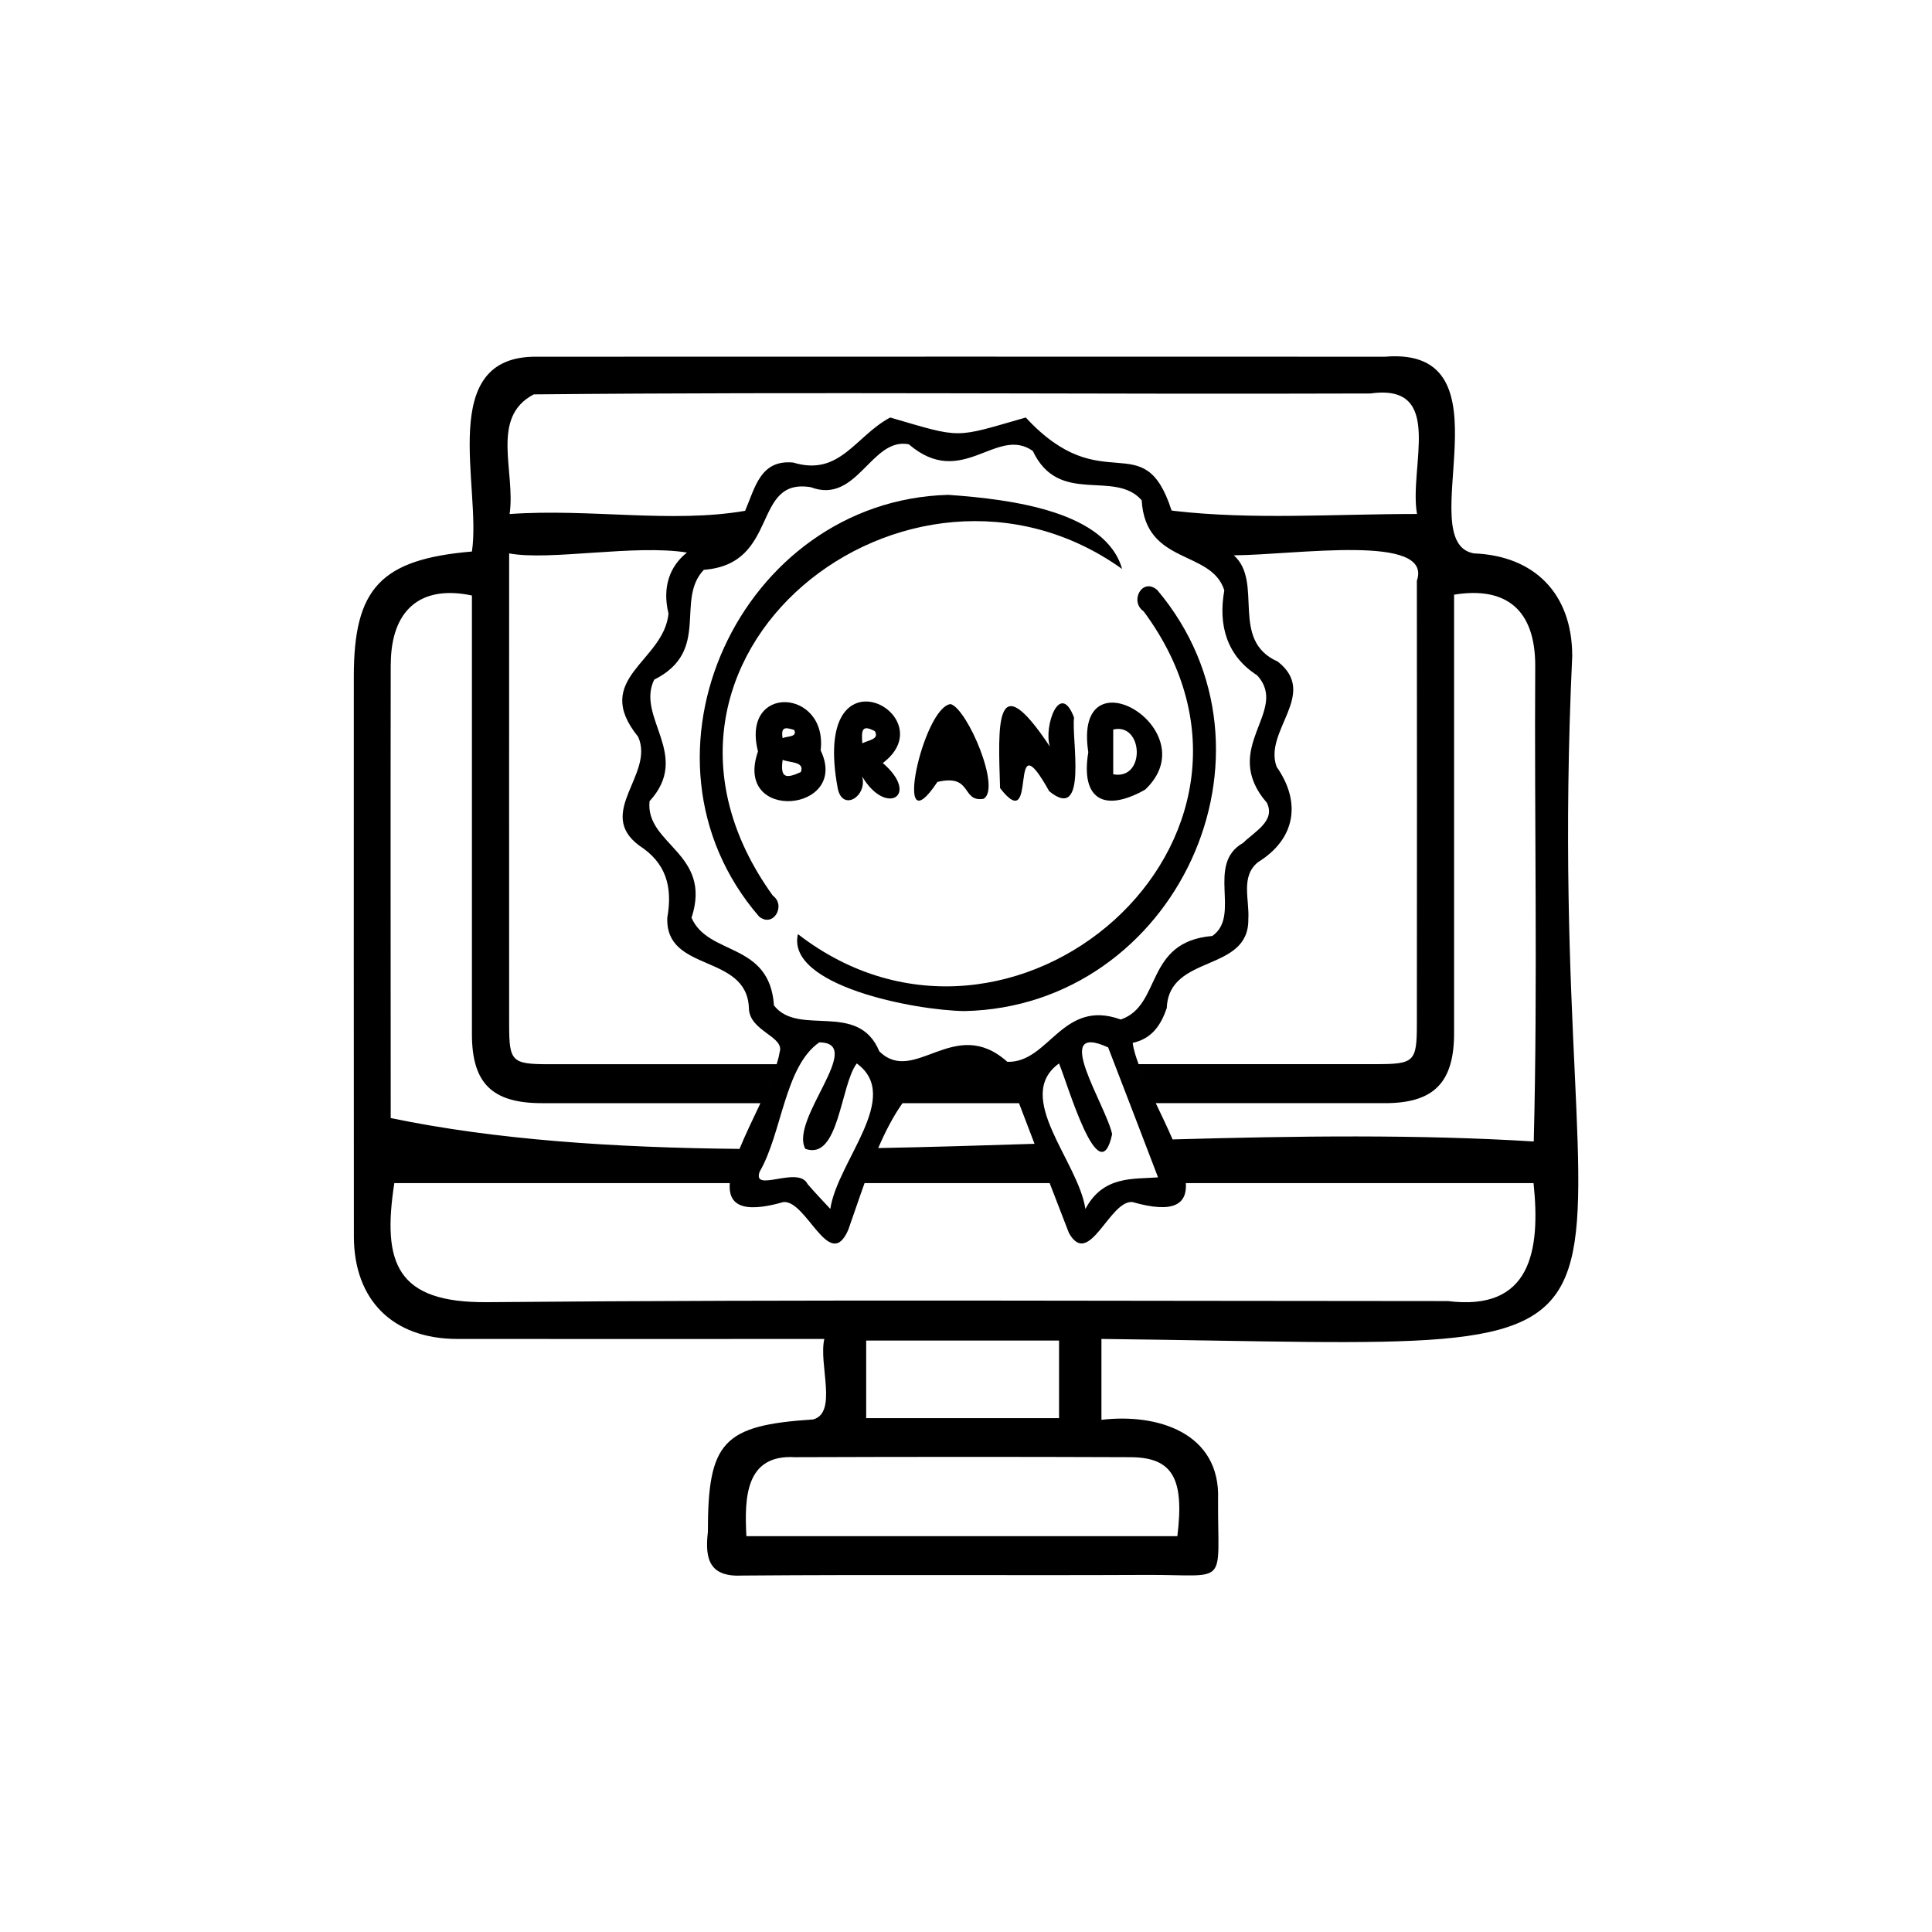 <svg xmlns="http://www.w3.org/2000/svg" id="Calque_1" data-name="Calque 1" viewBox="0 0 300 300"><defs><style>      .cls-1 {        fill: none;      }      .cls-1, .cls-2 {        stroke-width: 0px;      }      .cls-2 {        fill: #000;      }    </style></defs><path class="cls-1" d="M118.88,169.57c.46-1.01.88-1.99,1.23-2.9-.35.92-.77,1.89-1.23,2.9Z"></path><path class="cls-1" d="M136.36,178.28c8.03-.15,16.14-.4,24.27-.66-.81-2.1-1.61-4.2-2.41-6.31-6.03,0-12.06,0-18.09,0-1.43,2.01-2.67,4.42-3.77,6.97Z"></path><path class="cls-1" d="M79.12,79.82c12.4-.89,25.12,1.47,36.57-.5,1.56-3.6,2.34-7.96,7.45-7.5,7.28,2.21,9.65-4.1,15.08-6.99,11.29,3.3,9.82,3.22,21.05,0,12.04,13.04,18.28.92,22.64,14.44.13.02.26.04.39.06,12.26,1.41,24.78.48,37.72.48-1.28-7.34,4.41-20.34-7.22-18.71-43.26.15-86.76-.28-129.93.14-6.83,3.57-2.78,11.99-3.75,18.58Z"></path><path class="cls-1" d="M191.59,86.23s0,0,0,0c4.68,4.19-.71,13.17,6.82,16.5,6.41,5.02-2.26,10.74-.17,16.35,3.87,5.5,2.92,11.21-2.89,14.79-2.75,2.21-1.31,5.85-1.51,8.86.12,8.34-12.33,5.37-12.66,13.78-.9,2.6-2.26,4.76-5.3,5.43.12.95.46,2.07.92,3.3,12.26,0,24.52,0,36.78,0,6.08,0,6.43-.33,6.43-6.35.01-22.9,0-45.81,0-68.71,2.54-7.37-18.69-4.02-28.42-3.95Z"></path><path class="cls-1" d="M106.68,85.78c-8.13-1.31-21.34,1.32-27.61.13,0,24.44,0,48.77,0,73.2,0,5.73.42,6.12,6.22,6.12,11.77,0,23.54,0,35.32,0,.21-.66.36-1.27.45-1.83.88-2.51-4.73-3.26-4.76-6.91-.35-8.5-13.03-5.43-12.67-14.03.84-4.77-.18-8.5-4.39-11.2-6.81-5.09,2.46-11.08-.14-16.87-7.36-9.11,4.02-11.62,4.72-19.17-1-4.12.22-7.37,2.87-9.46Z"></path><path class="cls-1" d="M125.4,183.86c1.1,1.28,2.27,2.49,3.53,3.86,1.12-7.46,11.23-17.4,4.11-22.59-2.56,3.36-2.73,15.16-7.99,13.26-2.51-4.57,9.48-16.5,2.16-16.53-5.39,3.78-5.77,14.09-9.25,20.08-1.22,3.39,6.01-1.02,7.44,1.92Z"></path><path class="cls-1" d="M184.12,183.72c.19,3.2-1.78,4.81-8.31,2.94-3.55-.29-6.72,10.42-9.85,4.8-1-2.58-1.99-5.16-2.99-7.74h-28.74c-.93,2.58-1.76,5.1-2.54,7.28-2.91,6.65-6.42-4.59-10.04-4.34-6.67,1.9-8.6.27-8.35-2.94h-52.09c-1.9,12.42.31,18.61,14.45,18.49,49.68-.44,99.37-.17,149.06-.17,12.96,1.66,14.47-7.78,13.37-18.31h-53.99Z"></path><path class="cls-1" d="M123.42,226.27c-7.71-.44-7.84,6.33-7.53,12.27h66.92c1.12-9.04-.77-12.25-7.31-12.27-17.36-.07-34.72-.06-52.09,0Z"></path><path class="cls-1" d="M164.44,208.16h-29.95v12.05h29.95v-12.05Z"></path><path class="cls-1" d="M238.4,103.3c-.02-8.44-4.34-12.3-12.6-10.96,0,22.68,0,45.4,0,68.09,0,7.68-3.15,10.87-10.74,10.87-11.86,0-23.72,0-35.58,0,.89,1.88,1.82,3.8,2.61,5.63h0c19.3-.55,38.33-.79,56.09.32.63-24.65.08-49.29.23-73.95Z"></path><path class="cls-1" d="M179.83,182.82c-2.58-6.73-5.15-13.46-7.75-20.18-9.05-4.13-.28,9.05.62,13.48-2.01,9.37-6.96-8.01-8.25-10.99-7.15,5.19,3.03,15.22,4.11,22.59,2.76-5.2,7.42-4.6,11.28-4.91Z"></path><path class="cls-1" d="M114.83,178.41c.93-2.27,2.13-4.74,3.25-7.1-11.31,0-22.61,0-33.92,0-7.74,0-10.87-3.09-10.88-10.73-.01-22.69,0-45.42,0-68.1-7.99-1.7-12.58,2.27-12.6,10.69-.05,23.48-.02,46.97,0,70.45,16.35,3.4,34.78,4.6,54.16,4.79Z"></path><path class="cls-1" d="M178.01,168.15c-.46-1.02-.87-1.99-1.21-2.91.34.92.76,1.89,1.21,2.91Z"></path><path class="cls-2" d="M244.13,101.75c-.03-9.52-5.82-15.45-15.26-15.82-9.85-1.72,6.48-32.23-13.82-30.54-43.9,0-87.81-.03-131.71,0-15.7-.16-8.54,20.26-10.06,30.25-14.21,1.21-18.34,5.75-18.34,19.4,0,28.98-.02,57.96.01,86.94.01,9.92,6.07,15.91,16.01,15.93,19.05.03,37.96,0,57.04,0-.91,3.93,2.11,11.44-1.73,12.5-13.99.91-16.36,3.44-16.35,17.47-.52,4.4.37,7.04,5.41,6.77,20.86-.17,41.73,0,62.6-.1,13-.07,11.15,2.06,11.21-11.7.39-10.37-9.4-13.42-18.11-12.38v-12.56c100.09,1.15,67.76,8.25,73.11-106.18ZM82.88,61.24c43.16-.42,86.66.01,129.93-.14,11.62-1.63,5.93,11.37,7.22,18.71-12.94,0-25.46.93-37.72-.48-.13-.02-.26-.04-.39-.06-4.36-13.52-10.6-1.41-22.64-14.44-11.22,3.21-9.75,3.3-21.05,0-5.43,2.89-7.8,9.21-15.08,6.99-5.1-.46-5.89,3.89-7.45,7.5-11.45,1.97-24.17-.39-36.57.5.97-6.59-3.08-15.01,3.75-18.58ZM220.01,158.89c0,6.02-.36,6.35-6.43,6.35-12.26,0-24.52,0-36.78,0-.46-1.23-.8-2.36-.92-3.3,3.05-.67,4.41-2.83,5.3-5.43.32-8.41,12.77-5.44,12.66-13.78.2-3-1.25-6.65,1.51-8.86,5.81-3.58,6.75-9.29,2.89-14.79-2.09-5.6,6.58-11.33.17-16.35-7.53-3.33-2.14-12.32-6.82-16.5t0,0c9.72-.07,30.96-3.42,28.42,3.95.02,22.9.02,45.81,0,68.71ZM156.42,164.88c-8.21-7.35-14.41,3.75-19.88-1.63-3.29-7.91-12.55-2.2-16.36-7.13-.68-9.91-10.2-7.64-12.8-13.61,3.29-10.04-7.2-11.35-6.52-18.1,6.56-7.15-2.14-13,.72-18.87,8.88-4.46,3.21-12.33,7.71-17.06,11.84-.89,7.38-14.33,16.6-12.83,7.23,2.74,9.37-7.8,15.23-6.66,8.28,7.1,13.61-2.94,19.25,1.03,4.07,8.61,12.66,2.82,16.91,7.66.59,10.12,10.84,7.63,12.83,13.99-.96,5.35.34,10.14,5.09,13.19,5.13,5.57-5.89,11.22,1.52,19.8,1.4,2.83-1.98,4.51-3.67,6.21-5.88,3.31-.26,11.31-4.81,14.47-10.57.89-7.77,10.77-14.21,12.97-9.09-3.3-11.12,6.76-17.61,6.57ZM160.64,177.61c-8.13.26-16.24.51-24.27.66,1.1-2.55,2.34-4.96,3.77-6.97,6.03,0,12.06,0,18.09,0,.8,2.1,1.6,4.21,2.41,6.31ZM103.81,95.24c-.7,7.55-12.08,10.06-4.72,19.17,2.6,5.79-6.66,11.78.14,16.87,4.21,2.7,5.23,6.42,4.39,11.2-.36,8.6,12.32,5.53,12.67,14.03.02,3.65,5.64,4.4,4.76,6.91-.08.55-.24,1.17-.45,1.83-11.77,0-23.54,0-35.32,0-5.8,0-6.22-.39-6.22-6.12-.02-24.43,0-48.76,0-73.2,6.27,1.19,19.48-1.44,27.61-.13-2.65,2.09-3.87,5.34-2.87,9.46ZM120.11,166.67c-.35.92-.77,1.89-1.23,2.9.46-1.01.88-1.99,1.23-2.9ZM127.21,161.86c7.32.03-4.66,11.96-2.16,16.53,5.25,1.9,5.43-9.9,7.99-13.26,7.12,5.19-2.99,15.13-4.11,22.59-1.26-1.37-2.44-2.58-3.53-3.86-1.42-2.94-8.66,1.48-7.44-1.92,3.48-6,3.86-16.31,9.25-20.08ZM164.44,165.13c1.29,2.98,6.24,20.36,8.25,10.99-.9-4.43-9.66-17.61-.62-13.48,2.6,6.72,5.18,13.45,7.75,20.18-3.85.3-8.52-.3-11.28,4.91-1.08-7.38-11.25-17.4-4.11-22.59ZM176.8,165.24c.34.92.76,1.9,1.21,2.91-.46-1.02-.87-1.99-1.21-2.91ZM60.68,103.16c.02-8.42,4.6-12.39,12.6-10.69,0,22.68,0,45.41,0,68.1,0,7.65,3.14,10.73,10.88,10.73,11.31,0,22.61,0,33.92,0-1.11,2.36-2.32,4.83-3.25,7.1-19.38-.19-37.81-1.39-54.16-4.79-.01-23.48-.04-46.97,0-70.45ZM175.51,226.27c6.54.03,8.42,3.23,7.31,12.27h-66.92c-.31-5.94-.18-12.72,7.53-12.27,17.36-.06,34.72-.07,52.09,0ZM134.5,220.21v-12.05h29.95v12.05h-29.95ZM224.74,202.03c-49.69,0-99.38-.27-149.06.17-14.14.13-16.36-6.06-14.45-18.49h52.09c-.25,3.21,1.68,4.85,8.35,2.94,3.62-.25,7.13,10.99,10.04,4.34.78-2.18,1.61-4.7,2.54-7.28h28.74c.99,2.58,1.99,5.16,2.99,7.74,3.13,5.62,6.29-5.09,9.85-4.8,6.54,1.87,8.51.26,8.31-2.94h53.99c1.1,10.53-.41,19.97-13.37,18.31ZM238.17,177.25c-17.76-1.11-36.79-.87-56.09-.32h0c-.79-1.83-1.71-3.75-2.61-5.63,11.86,0,23.72,0,35.58,0,7.59,0,10.74-3.19,10.74-10.87.01-22.69,0-45.41,0-68.09,8.26-1.34,12.58,2.52,12.6,10.96-.15,24.65.4,49.3-.23,73.95Z"></path><path class="cls-2" d="M120,139.07c-26.67-37.06,21.11-74.42,54.24-50.72-2.51-8.87-16.93-10.81-27-11.51-32.27.87-50.8,40.65-29.38,65.47,2.18,1.82,4.26-1.68,2.14-3.24Z"></path><path class="cls-2" d="M179.67,91.6c-2.28-1.97-4.34,1.75-2.08,3.34,26.17,35.3-20.47,75.82-53.69,50.11-1.86,7.99,18.12,11.85,25.87,11.95,32.72-.7,51.25-40.13,29.91-65.4Z"></path><path class="cls-2" d="M155.28,122.37c6.14,7.91.99-11.44,7.64.49,6.1,4.99,3.41-8.32,3.86-11.43-2.22-5.89-4.77,1.47-3.75,4.51-8.65-13.04-8.03-3.26-7.74,6.43Z"></path><path class="cls-2" d="M127.43,116.52c1.13-9.61-12.43-10.42-9.73.16-3.9,11.16,14.36,9.45,9.73-.16ZM123.33,113.35c.49,1.12-.98.93-1.81,1.26-.28-1.78.42-1.69,1.81-1.26ZM124.35,119.89c-2.33,1.06-3.22.93-2.82-1.9,1.14.48,3.47.24,2.82,1.9Z"></path><path class="cls-2" d="M130.1,122.5c.79,3.58,4.63,1.08,3.77-1.94,3.67,6.24,9.09,3,3.21-2.08,9.93-7.46-11.31-18.91-6.98,4.02ZM133.9,115.42c-.16-2.07-.05-2.95,1.95-1.88.71,1.28-.93,1.34-1.95,1.88Z"></path><path class="cls-2" d="M177.81,122.62c9.89-9.29-11.27-21.86-8.82-5.82-1.22,7.41,2.53,9.36,8.82,5.82ZM172.86,113.28c4.68-1.12,5.07,7.9,0,6.95v-6.95Z"></path><path class="cls-2" d="M147.62,109.33c-4.32.45-9.19,22.8-2.06,12.09,5.53-1.3,3.65,3.17,7.16,2.62,2.79-1.55-2.5-13.95-5.1-14.71Z"></path></svg>